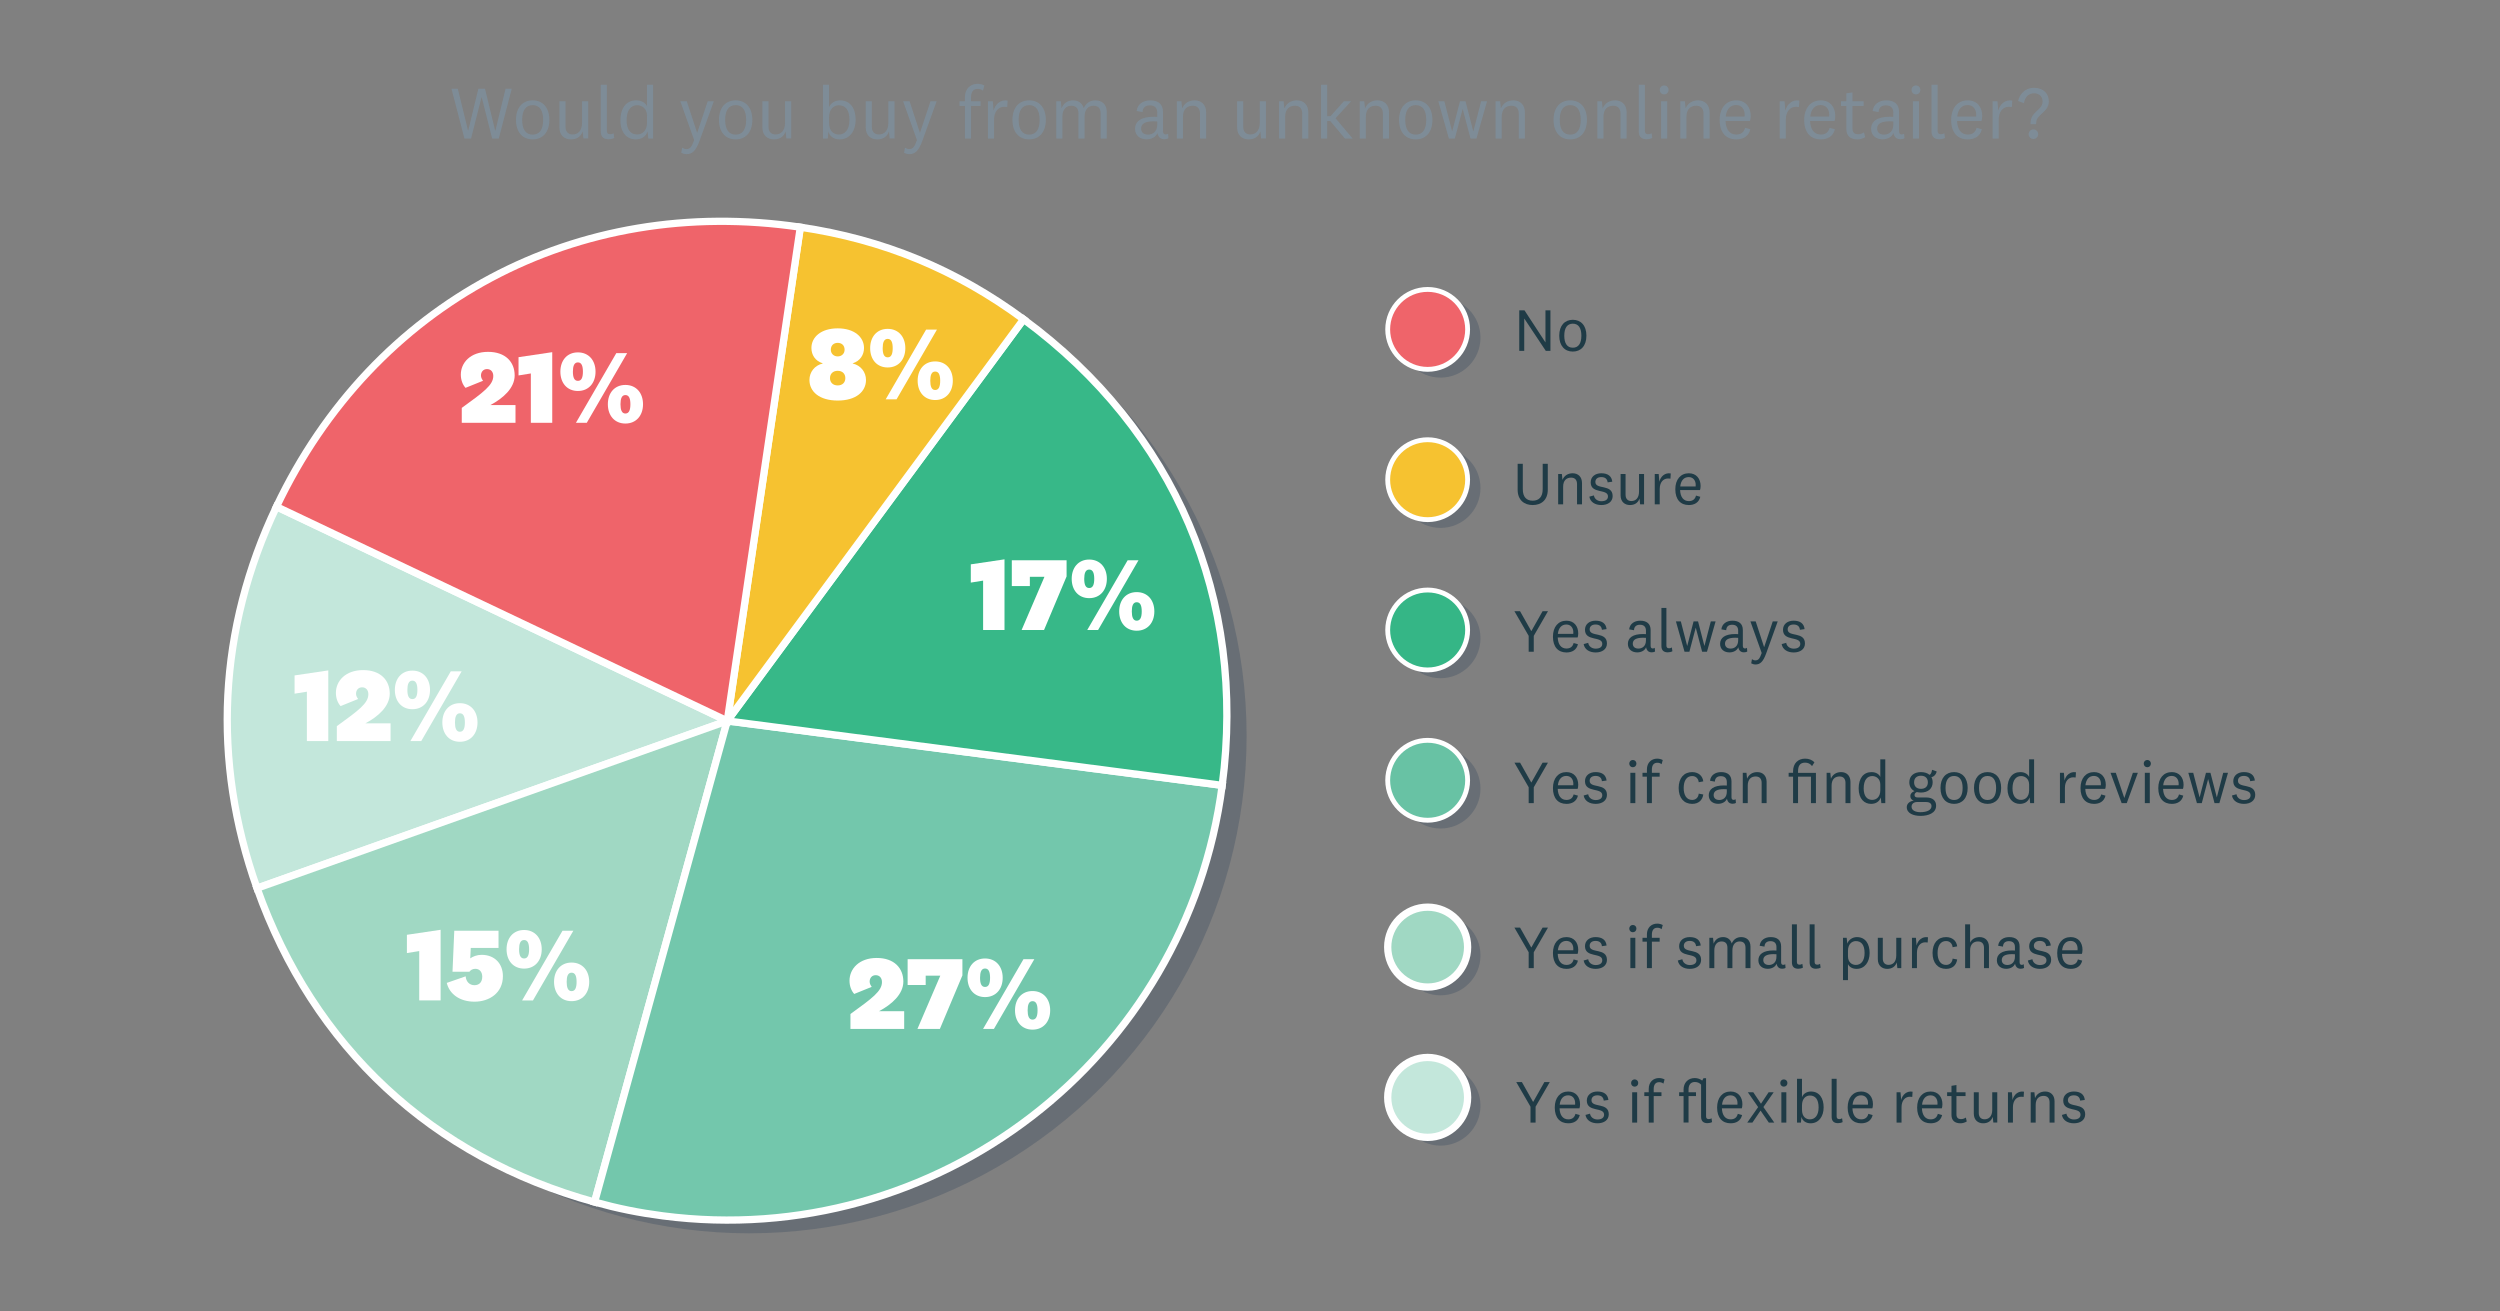 <?xml version="1.0" encoding="UTF-8"?>
<svg xmlns="http://www.w3.org/2000/svg" viewBox="0 0 1030.188 540.265">
  <rect x="0" y="0" width="1030.188" height="540.265" fill="#808080" stroke="none"/>
  <defs>
    <style>
      .cls-1 {
        fill: #fff;
      }

      .cls-2 {
        fill: #7e8c97;
      }

      .cls-3 {
        fill: #1f3b46;
      }

      .cls-4 {
        fill: #68c2a4;
      }

      .cls-4, .cls-5, .cls-6, .cls-7 {
        stroke-width: 2px;
      }

      .cls-4, .cls-5, .cls-6, .cls-7, .cls-8, .cls-9, .cls-10, .cls-11, .cls-12, .cls-13 {
        stroke: #fff;
        stroke-miterlimit: 10;
      }

      .cls-5, .cls-12 {
        fill: #f6c230;
      }

      .cls-6, .cls-13 {
        fill: #ef646a;
      }

      .cls-7 {
        fill: #35b686;
      }

      .cls-14 {
        fill: #213b55;
        mix-blend-mode: multiply;
        opacity: .25;
      }

      .cls-8 {
        fill: #c3e7db;
      }

      .cls-8, .cls-9, .cls-10, .cls-11, .cls-12, .cls-13 {
        stroke-width: 3px;
      }

      .cls-9 {
        fill: #37b888;
      }

      .cls-10 {
        fill: #73c7ac;
      }

      .cls-11 {
        fill: #a0d8c3;
      }

      .cls-15 {
        isolation: isolate;
      }
    </style>
  </defs>
  <g class="cls-15">
    <g id="Layer_1" data-name="Layer 1">
      <circle class="cls-14" cx="593.603" cy="139.141" r="16.467"/>
      <circle class="cls-14" cx="593.603" cy="201.074" r="16.467"/>
      <circle class="cls-14" cx="593.603" cy="263.007" r="16.467"/>
      <circle class="cls-14" cx="593.603" cy="324.94" r="16.467"/>
      <circle class="cls-14" cx="308.702" cy="303.226" r="204.991"/>
      <g>
        <path class="cls-2" d="m199.856,36.564l4.175,17.224h.123l4.176-17.224h2.548l-5.342,20.509h-2.732l-4.298-16.977h-.092l-4.298,16.977h-2.732l-5.342-20.509h2.61l4.206,17.224h.092l4.175-17.224h2.732Z"/>
        <path class="cls-2" d="m219.5,57.441c-4.083,0-6.877-2.886-6.877-8.043s2.794-8.044,6.877-8.044,6.877,2.886,6.877,8.044-2.793,8.043-6.877,8.043Zm0-14.122c-2.824,0-4.329,2.118-4.329,6.079s1.504,6.078,4.329,6.078,4.329-2.118,4.329-6.078-1.504-6.079-4.329-6.079Z"/>
        <path class="cls-2" d="m240.097,54.156c-.737,2.211-2.518,3.285-4.851,3.285-2.517,0-4.728-1.565-4.728-4.912v-10.807h2.517v10.531c0,1.965,1.075,3.162,2.917,3.162,2.149,0,3.899-1.443,3.899-4.79v-8.903h2.548v15.351h-1.996l-.307-2.917Z"/>
        <path class="cls-2" d="m253.111,56.828c-.583.338-1.504.553-2.333.553-1.934,0-3.224-.922-3.224-3.193v-19.28h2.518v19.004c0,.952.43,1.412,1.381,1.412.46,0,.952-.122,1.381-.43l.276,1.935Z"/>
        <path class="cls-2" d="m266.863,54.156c-.768,2.334-2.763,3.285-4.943,3.285-3.346,0-6.263-2.548-6.263-7.798,0-5.22,2.486-8.289,6.508-8.289,2.456,0,3.93,1.228,4.452,2.456v-8.903h2.518v22.166h-1.996l-.276-2.917Zm-.246-6.478c0-3.101-2.272-4.329-4.053-4.329-2.456,0-4.359,1.873-4.359,6.264,0,3.807,1.658,5.803,4.329,5.803,1.965,0,4.083-1.352,4.083-4.882v-2.856Z"/>
        <path class="cls-2" d="m291.634,41.722h2.517l-5.833,16.18c-1.596,4.421-3.162,5.618-5.434,5.618-.798,0-1.565-.245-2.149-.583l.369-2.088c.675.398,1.074.583,1.719.583,1.535,0,2.18-.798,3.224-3.715l-5.71-15.995h2.671l4.236,12.956h.061l4.329-12.956Z"/>
        <path class="cls-2" d="m303.145,57.441c-4.083,0-6.877-2.886-6.877-8.043s2.793-8.044,6.877-8.044,6.877,2.886,6.877,8.044-2.794,8.043-6.877,8.043Zm0-14.122c-2.825,0-4.329,2.118-4.329,6.079s1.504,6.078,4.329,6.078,4.329-2.118,4.329-6.078-1.504-6.079-4.329-6.079Z"/>
        <path class="cls-2" d="m323.742,54.156c-.737,2.211-2.518,3.285-4.851,3.285-2.517,0-4.728-1.565-4.728-4.912v-10.807h2.517v10.531c0,1.965,1.075,3.162,2.917,3.162,2.149,0,3.899-1.443,3.899-4.79v-8.903h2.548v15.351h-1.996l-.307-2.917Z"/>
        <path class="cls-2" d="m341.636,44.24c.583-1.75,2.456-2.886,4.513-2.886,4.36,0,6.447,3.47,6.447,8.044s-2.487,8.043-6.601,8.043c-2.272,0-4.144-1.197-4.636-3.285l-.246,2.917h-1.996v-22.166h2.518v9.333Zm0,6.386c0,3.53,2.057,4.82,3.991,4.82,2.548,0,4.421-1.965,4.421-6.048s-1.658-6.018-4.421-6.018c-1.934,0-3.991,1.474-3.991,4.973v2.272Z"/>
        <path class="cls-2" d="m366.316,54.156c-.737,2.211-2.518,3.285-4.851,3.285-2.517,0-4.728-1.565-4.728-4.912v-10.807h2.517v10.531c0,1.965,1.075,3.162,2.917,3.162,2.149,0,3.899-1.443,3.899-4.79v-8.903h2.548v15.351h-1.996l-.307-2.917Z"/>
        <path class="cls-2" d="m383.444,41.722h2.517l-5.833,16.18c-1.596,4.421-3.162,5.618-5.434,5.618-.798,0-1.565-.245-2.149-.583l.368-2.088c.676.398,1.075.583,1.72.583,1.535,0,2.18-.798,3.223-3.715l-5.71-15.995h2.671l4.237,12.956h.061l4.329-12.956Z"/>
        <path class="cls-2" d="m395.383,43.657v-1.935h2.241v-1.75c0-3.346,2.241-5.434,5.189-5.434,1.105,0,1.996.276,2.825.706l-.584,2.118c-.675-.521-1.228-.736-2.18-.736-1.781,0-2.732,1.258-2.732,3.407v1.688h3.93v1.935h-3.93v13.416h-2.518v-13.416h-2.241Z"/>
        <path class="cls-2" d="m415.06,44.087c-.276-.061-.798-.093-1.228-.093-2.425,0-4.206,1.965-4.206,5.312v7.767h-2.518v-15.351h1.996l.338,3.93c.614-2.732,2.917-4.728,5.771-4.205l-.153,2.64Z"/>
        <path class="cls-2" d="m424.084,57.441c-4.083,0-6.877-2.886-6.877-8.043s2.793-8.044,6.877-8.044,6.877,2.886,6.877,8.044-2.794,8.043-6.877,8.043Zm0-14.122c-2.825,0-4.329,2.118-4.329,6.079s1.504,6.078,4.329,6.078,4.329-2.118,4.329-6.078-1.504-6.079-4.329-6.079Z"/>
        <path class="cls-2" d="m451.343,41.354c2.763,0,4.728,1.657,4.728,4.79v10.929h-2.518v-10.284c0-1.965-.829-3.225-2.978-3.225-1.904,0-3.653,1.29-3.653,4.574v8.935h-2.518v-10.284c0-1.965-.86-3.225-2.978-3.225-1.934,0-3.653,1.32-3.653,4.606v8.903h-2.518v-15.351h1.873l.307,2.978c.737-2.149,2.579-3.347,4.759-3.347s3.807,1.197,4.39,3.224c.859-1.996,2.548-3.224,4.759-3.224Z"/>
        <path class="cls-2" d="m479.244,54.064c0,.982.43,1.352,1.136,1.352.337,0,.737-.154.952-.338l.153,1.873c-.399.275-1.136.43-1.688.43-1.167,0-1.996-.492-2.456-1.383-.184-.337-.307-.736-.399-1.197-.614,1.69-2.518,2.61-4.452,2.61-2.702,0-4.759-1.565-4.759-4.329,0-3.039,2.456-4.973,7.706-4.973.337,0,.89.029,1.443.06v-1.81c0-1.843-1.013-2.947-3.04-2.947-1.996,0-2.947,1.074-3.008,2.762l-2.456-.43c.337-2.854,2.671-4.39,5.618-4.39,3.224,0,5.25,1.505,5.25,4.728v7.982Zm-2.364-4.021c-.399-.031-.921-.061-1.443-.061-3.408,0-5.219.921-5.219,3.009,0,1.504,1.044,2.486,2.855,2.486,1.904,0,3.807-1.197,3.807-4.144v-1.289Z"/>
        <path class="cls-2" d="m487.131,44.701c.86-2.119,2.732-3.347,5.158-3.347,2.794,0,4.728,1.843,4.728,4.942v10.776h-2.518v-10.254c0-1.965-.952-3.255-3.009-3.255-2.18,0-4.021,1.26-4.021,4.606v8.903h-2.518v-15.351h1.873l.307,2.978Z"/>
        <path class="cls-2" d="m519.363,54.156c-.737,2.211-2.518,3.285-4.851,3.285-2.517,0-4.728-1.565-4.728-4.912v-10.807h2.517v10.531c0,1.965,1.075,3.162,2.917,3.162,2.149,0,3.899-1.443,3.899-4.79v-8.903h2.548v15.351h-1.996l-.307-2.917Z"/>
        <path class="cls-2" d="m529.246,44.701c.86-2.119,2.732-3.347,5.158-3.347,2.794,0,4.728,1.843,4.728,4.942v10.776h-2.518v-10.254c0-1.965-.952-3.255-3.009-3.255-2.18,0-4.021,1.26-4.021,4.606v8.903h-2.518v-15.351h1.873l.307,2.978Z"/>
        <path class="cls-2" d="m557.364,57.073h-3.162l-6.017-7.185h-1.29v7.185h-2.518v-22.166h2.518v12.986h1.351l5.526-6.171h2.978l-6.417,7,7.03,8.351Z"/>
        <path class="cls-2" d="m562.489,44.701c.86-2.119,2.732-3.347,5.158-3.347,2.794,0,4.728,1.843,4.728,4.942v10.776h-2.518v-10.254c0-1.965-.952-3.255-3.009-3.255-2.18,0-4.021,1.26-4.021,4.606v8.903h-2.518v-15.351h1.873l.307,2.978Z"/>
        <path class="cls-2" d="m583.393,57.441c-4.083,0-6.877-2.886-6.877-8.043s2.793-8.044,6.877-8.044,6.877,2.886,6.877,8.044-2.794,8.043-6.877,8.043Zm0-14.122c-2.825,0-4.329,2.118-4.329,6.079s1.504,6.078,4.329,6.078,4.329-2.118,4.329-6.078-1.504-6.079-4.329-6.079Z"/>
        <path class="cls-2" d="m603.898,41.722l3.193,12.342h.061l3.193-12.342h2.425l-4.359,15.351h-2.456l-3.193-12.097h-.061l-3.193,12.097h-2.456l-4.359-15.351h2.486l3.193,12.342h.061l3.193-12.342h2.272Z"/>
        <path class="cls-2" d="m618.477,44.701c.86-2.119,2.732-3.347,5.158-3.347,2.794,0,4.728,1.843,4.728,4.942v10.776h-2.518v-10.254c0-1.965-.952-3.255-3.009-3.255-2.18,0-4.021,1.26-4.021,4.606v8.903h-2.518v-15.351h1.873l.307,2.978Z"/>
        <path class="cls-2" d="m647.055,57.441c-4.083,0-6.877-2.886-6.877-8.043s2.794-8.044,6.877-8.044,6.877,2.886,6.877,8.044-2.794,8.043-6.877,8.043Zm0-14.122c-2.824,0-4.329,2.118-4.329,6.079s1.505,6.078,4.329,6.078,4.328-2.118,4.328-6.078-1.504-6.079-4.328-6.079Z"/>
        <path class="cls-2" d="m660.407,44.701c.859-2.119,2.732-3.347,5.157-3.347,2.794,0,4.728,1.843,4.728,4.942v10.776h-2.517v-10.254c0-1.965-.952-3.255-3.009-3.255-2.18,0-4.022,1.26-4.022,4.606v8.903h-2.517v-15.351h1.872l.308,2.978Z"/>
        <path class="cls-2" d="m680.849,56.828c-.583.338-1.504.553-2.333.553-1.935,0-3.224-.922-3.224-3.193v-19.28h2.518v19.004c0,.952.43,1.412,1.382,1.412.46,0,.951-.122,1.381-.43l.276,1.935Z"/>
        <path class="cls-2" d="m685.759,38.898c-1.043,0-1.81-.799-1.81-1.842,0-1.044.768-1.842,1.81-1.842,1.044,0,1.812.798,1.812,1.842,0,1.043-.768,1.842-1.812,1.842Zm1.259,2.824v15.351h-2.518v-15.351h2.518Z"/>
        <path class="cls-2" d="m694.601,44.701c.859-2.119,2.731-3.347,5.157-3.347,2.794,0,4.728,1.843,4.728,4.942v10.776h-2.517v-10.254c0-1.965-.952-3.255-3.009-3.255-2.18,0-4.022,1.26-4.022,4.606v8.903h-2.518v-15.351h1.873l.308,2.978Z"/>
        <path class="cls-2" d="m719.097,52.652l2.18.613c-.706,2.978-3.07,4.176-5.803,4.176-4.206,0-6.846-2.793-6.846-7.982,0-5.004,2.701-8.104,6.846-8.104,3.838,0,5.956,2.794,5.956,6.447,0,.89-.153,1.657-.307,2.057h-10.07c.123,3.438,1.658,5.588,4.421,5.588,1.843,0,3.162-.86,3.623-2.794Zm-.185-4.636c.031-.276.031-.583.031-.798,0-2.149-1.228-3.93-3.531-3.93-2.456,0-3.96,1.75-4.298,4.728h7.798Z"/>
        <path class="cls-2" d="m741.32,44.087c-.276-.061-.799-.093-1.228-.093-2.425,0-4.206,1.965-4.206,5.312v7.767h-2.518v-15.351h1.996l.338,3.93c.613-2.732,2.916-4.728,5.771-4.205l-.153,2.64Z"/>
        <path class="cls-2" d="m753.936,52.652l2.18.613c-.706,2.978-3.07,4.176-5.803,4.176-4.206,0-6.846-2.793-6.846-7.982,0-5.004,2.701-8.104,6.846-8.104,3.838,0,5.956,2.794,5.956,6.447,0,.89-.153,1.657-.307,2.057h-10.07c.123,3.438,1.658,5.588,4.421,5.588,1.843,0,3.162-.86,3.623-2.794Zm-.185-4.636c.031-.276.031-.583.031-.798,0-2.149-1.228-3.93-3.531-3.93-2.456,0-3.96,1.75-4.298,4.728h7.798Z"/>
        <path class="cls-2" d="m768.577,56.52c-.891.553-2.088.921-3.162.921-2.856,0-4.574-1.381-4.574-4.236v-9.548h-2.211v-1.935h2.211v-3.254l2.518-.399v3.653h4.604v1.935h-4.604v9.302c0,1.69.921,2.364,2.241,2.364,1.013,0,1.657-.245,2.518-.798l.46,1.995Z"/>
        <path class="cls-2" d="m782.544,54.064c0,.982.43,1.352,1.136,1.352.338,0,.736-.154.951-.338l.154,1.873c-.399.275-1.137.43-1.69.43-1.166,0-1.995-.492-2.455-1.383-.185-.337-.308-.736-.399-1.197-.614,1.69-2.518,2.61-4.452,2.61-2.701,0-4.758-1.565-4.758-4.329,0-3.039,2.456-4.973,7.705-4.973.338,0,.891.029,1.443.06v-1.81c0-1.843-1.014-2.947-3.039-2.947-1.996,0-2.947,1.074-3.009,2.762l-2.456-.43c.338-2.854,2.671-4.39,5.618-4.39,3.224,0,5.25,1.505,5.25,4.728v7.982Zm-2.364-4.021c-.399-.031-.921-.061-1.443-.061-3.407,0-5.219.921-5.219,3.009,0,1.504,1.044,2.486,2.856,2.486,1.903,0,3.807-1.197,3.807-4.144v-1.289Z"/>
        <path class="cls-2" d="m789.509,38.898c-1.043,0-1.81-.799-1.81-1.842,0-1.044.768-1.842,1.81-1.842,1.044,0,1.812.798,1.812,1.842,0,1.043-.768,1.842-1.812,1.842Zm1.259,2.824v15.351h-2.518v-15.351h2.518Z"/>
        <path class="cls-2" d="m801.482,56.828c-.583.338-1.504.553-2.333.553-1.935,0-3.224-.922-3.224-3.193v-19.28h2.518v19.004c0,.952.43,1.412,1.382,1.412.46,0,.951-.122,1.381-.43l.276,1.935Z"/>
        <path class="cls-2" d="m814.498,52.652l2.18.613c-.706,2.978-3.07,4.176-5.803,4.176-4.206,0-6.846-2.793-6.846-7.982,0-5.004,2.701-8.104,6.846-8.104,3.838,0,5.956,2.794,5.956,6.447,0,.89-.153,1.657-.307,2.057h-10.07c.123,3.438,1.658,5.588,4.421,5.588,1.843,0,3.162-.86,3.623-2.794Zm-.185-4.636c.031-.276.031-.583.031-.798,0-2.149-1.228-3.93-3.531-3.93-2.456,0-3.96,1.75-4.298,4.728h7.798Z"/>
        <path class="cls-2" d="m829.046,44.087c-.276-.061-.799-.093-1.228-.093-2.425,0-4.206,1.965-4.206,5.312v7.767h-2.518v-15.351h1.996l.338,3.93c.613-2.732,2.916-4.728,5.771-4.205l-.153,2.64Z"/>
        <path class="cls-2" d="m831.623,41.63c.553-2.671,2.702-5.434,6.57-5.434s6.079,2.425,6.079,5.557c0,2.641-1.658,3.898-3.132,5.28-1.72,1.565-2.118,2.425-2.118,4.144h-2.303c0-2.763.921-3.808,2.456-5.311,1.228-1.197,2.518-1.995,2.518-4.113,0-1.781-1.228-3.316-3.5-3.316-2.333,0-3.807,1.69-4.175,4.084l-2.396-.891Zm6.294,15.627c-1.105,0-1.965-.859-1.965-1.965s.859-1.965,1.965-1.965,1.965.859,1.965,1.965-.859,1.965-1.965,1.965Z"/>
      </g>
      <g>
        <path class="cls-8" d="m299.688,297.073l-193.779,68.933c-18.731-52.654-15.974-106.736,8.013-157.212l185.766,88.279Z"/>
        <path class="cls-11" d="m299.688,297.073l-54.68,198.273c-67.016-18.482-115.799-63.843-139.099-129.34l193.779-68.933Z"/>
        <path class="cls-10" d="m299.688,297.073l203.953,26.554c-14.665,112.64-117.867,192.065-230.507,177.399-9.912-1.29-18.49-3.023-28.126-5.68l54.68-198.273Z"/>
        <path class="cls-9" d="m299.688,297.073l122.103-165.508c62.523,46.126,91.881,115.016,81.85,192.062l-203.953-26.554Z"/>
        <path class="cls-12" d="m299.688,297.073l30.109-203.459c34.16,5.055,64.206,17.45,91.994,37.951l-122.103,165.508Z"/>
        <path class="cls-13" d="m299.688,297.073l-185.766-88.279c39.979-84.128,123.734-128.815,215.875-115.18l-30.109,203.459Z"/>
      </g>
      <g>
        <path class="cls-1" d="m333.547,156.587c0-3.268,2.149-6.019,5.461-6.794v-.086c-3.054-.945-4.644-3.439-4.644-6.32,0-4.473,3.956-8.084,10.836-8.084s10.836,3.611,10.836,8.084c0,2.881-1.634,5.375-4.644,6.32v.086c3.311.774,5.461,3.526,5.461,6.794,0,4.773-4.085,8.471-11.653,8.471s-11.652-3.697-11.652-8.471Zm8.471-.773c0,1.806,1.247,3.01,3.182,3.01,1.935,0,3.139-1.204,3.139-3.01,0-1.807-1.203-3.011-3.139-3.011-1.935,0-3.182,1.204-3.182,3.011Zm6.019-11.696c0-1.806-1.204-2.838-2.838-2.838s-2.838,1.032-2.838,2.838c0,1.591,1.204,2.752,2.838,2.752s2.838-1.161,2.838-2.752Z"/>
        <path class="cls-1" d="m373.063,143.472c0,4.644-2.795,7.954-7.267,7.954s-7.224-3.311-7.224-7.954,2.752-7.955,7.224-7.955,7.267,3.311,7.267,7.955Zm-9.33,0c0,2.278.516,3.783,2.063,3.783s2.064-1.505,2.064-3.783-.517-3.827-2.064-3.827-2.063,1.548-2.063,3.827Zm17.888-7.654h4.472l-16.641,28.724h-4.473l16.642-28.724Zm11.008,21.069c0,4.644-2.795,7.955-7.268,7.955s-7.224-3.311-7.224-7.955,2.752-7.954,7.224-7.954,7.268,3.311,7.268,7.954Zm-9.288,0c0,2.279.516,3.827,2.021,3.827,1.548,0,2.064-1.548,2.064-3.827s-.517-3.783-2.064-3.783c-1.505,0-2.021,1.505-2.021,3.783Z"/>
      </g>
      <g>
        <path class="cls-1" d="m372.593,423.99h-22.145v-6.148c9.03-6.537,12.985-9.418,12.985-13.158,0-1.678-.988-2.838-2.58-2.838-1.548,0-2.493,1.16-2.493,2.666,0,.816.387,1.504.859,2.148l-7.224,2.926c-1.204-1.334-1.935-3.269-1.935-5.461,0-4.859,3.913-9.375,11.223-9.375,7.224,0,10.965,4.215,10.965,9.719,0,5.289-4.902,9.502-10.019,12.211h10.362v7.311Z"/>
        <path class="cls-1" d="m381.451,402.06v3.826h-7.439v-10.621h22.574v6.666l-9.288,22.059h-9.244l9.416-21.93h-6.019Z"/>
        <path class="cls-1" d="m413.185,402.92c0,4.644-2.795,7.955-7.267,7.955s-7.224-3.311-7.224-7.955,2.752-7.955,7.224-7.955,7.267,3.311,7.267,7.955Zm-9.33,0c0,2.279.516,3.783,2.063,3.783s2.064-1.504,2.064-3.783-.517-3.826-2.064-3.826-2.063,1.547-2.063,3.826Zm17.888-7.654h4.472l-16.641,28.725h-4.473l16.642-28.725Zm11.008,21.07c0,4.644-2.795,7.955-7.268,7.955s-7.224-3.311-7.224-7.955,2.752-7.955,7.224-7.955,7.268,3.311,7.268,7.955Zm-9.288,0c0,2.279.516,3.826,2.021,3.826,1.548,0,2.064-1.547,2.064-3.826s-.517-3.783-2.064-3.783c-1.505,0-2.021,1.504-2.021,3.783Z"/>
      </g>
      <g>
        <path class="cls-1" d="m405.115,259.6v-20.339l-5.074.817v-7.525l13.89-2.063v29.11h-8.815Z"/>
        <path class="cls-1" d="m424.378,237.671v3.827h-7.439v-10.621h22.574v6.665l-9.288,22.059h-9.244l9.416-21.93h-6.019Z"/>
        <path class="cls-1" d="m456.112,238.531c0,4.644-2.795,7.954-7.267,7.954s-7.224-3.311-7.224-7.954,2.752-7.955,7.224-7.955,7.267,3.311,7.267,7.955Zm-9.33,0c0,2.278.516,3.783,2.063,3.783s2.064-1.505,2.064-3.783-.517-3.827-2.064-3.827-2.063,1.548-2.063,3.827Zm17.888-7.654h4.472l-16.641,28.724h-4.473l16.642-28.724Zm11.008,21.069c0,4.644-2.795,7.955-7.268,7.955s-7.224-3.311-7.224-7.955,2.752-7.954,7.224-7.954,7.268,3.311,7.268,7.954Zm-9.288,0c0,2.279.516,3.827,2.021,3.827,1.548,0,2.064-1.548,2.064-3.827s-.517-3.783-2.064-3.783c-1.505,0-2.021,1.505-2.021,3.783Z"/>
      </g>
      <g>
        <path class="cls-1" d="m212.426,174.231h-22.145v-6.148c9.03-6.536,12.985-9.417,12.985-13.158,0-1.677-.988-2.838-2.58-2.838-1.548,0-2.493,1.161-2.493,2.666,0,.816.387,1.505.859,2.149l-7.224,2.925c-1.204-1.333-1.935-3.269-1.935-5.461,0-4.859,3.913-9.374,11.223-9.374,7.224,0,10.965,4.214,10.965,9.718,0,5.289-4.902,9.503-10.019,12.212h10.362v7.31Z"/>
        <path class="cls-1" d="m218.748,174.231v-20.339l-5.074.817v-7.525l13.89-2.063v29.11h-8.815Z"/>
        <path class="cls-1" d="m245.407,153.162c0,4.644-2.795,7.954-7.267,7.954s-7.224-3.311-7.224-7.954,2.752-7.955,7.224-7.955,7.267,3.311,7.267,7.955Zm-9.33,0c0,2.278.516,3.783,2.063,3.783s2.064-1.505,2.064-3.783-.517-3.827-2.064-3.827-2.063,1.548-2.063,3.827Zm17.888-7.654h4.472l-16.641,28.724h-4.473l16.642-28.724Zm11.008,21.069c0,4.644-2.795,7.955-7.268,7.955s-7.224-3.311-7.224-7.955,2.752-7.954,7.224-7.954,7.268,3.311,7.268,7.954Zm-9.288,0c0,2.279.516,3.827,2.021,3.827,1.548,0,2.064-1.548,2.064-3.827s-.517-3.783-2.064-3.783c-1.505,0-2.021,1.505-2.021,3.783Z"/>
      </g>
      <g>
        <path class="cls-1" d="m126.461,305.368v-20.339l-5.074.817v-7.525l13.89-2.063v29.11h-8.815Z"/>
        <path class="cls-1" d="m160.947,305.368h-22.145v-6.148c9.03-6.536,12.985-9.417,12.985-13.158,0-1.677-.988-2.838-2.58-2.838-1.548,0-2.493,1.161-2.493,2.666,0,.816.387,1.505.859,2.149l-7.224,2.925c-1.204-1.333-1.935-3.269-1.935-5.461,0-4.859,3.913-9.374,11.223-9.374,7.224,0,10.965,4.214,10.965,9.718,0,5.289-4.902,9.503-10.019,12.212h10.362v7.31Z"/>
        <path class="cls-1" d="m177.201,284.298c0,4.644-2.795,7.954-7.267,7.954s-7.224-3.311-7.224-7.954,2.752-7.955,7.224-7.955,7.267,3.311,7.267,7.955Zm-9.33,0c0,2.278.516,3.783,2.063,3.783s2.064-1.505,2.064-3.783-.517-3.827-2.064-3.827-2.063,1.548-2.063,3.827Zm17.888-7.654h4.472l-16.641,28.724h-4.473l16.642-28.724Zm11.008,21.069c0,4.644-2.795,7.955-7.268,7.955s-7.224-3.311-7.224-7.955,2.752-7.954,7.224-7.954,7.268,3.311,7.268,7.954Zm-9.288,0c0,2.279.516,3.827,2.021,3.827,1.548,0,2.064-1.548,2.064-3.827s-.517-3.783-2.064-3.783c-1.505,0-2.021,1.505-2.021,3.783Z"/>
      </g>
      <g>
        <path class="cls-1" d="m172.751,412.253v-20.34l-5.074.818v-7.525l13.89-2.064v29.111h-8.815Z"/>
        <path class="cls-1" d="m187.198,383.529h18.232v7.096h-11.438l-.215,4.299c1.032-.773,2.795-1.461,4.688-1.461,5.461,0,8.771,3.74,8.771,8.771,0,7.01-5.676,10.535-11.695,10.535-6.192,0-10.363-3.225-11.438-7.74l7.783-2.709c.172,2.236,1.634,3.654,3.611,3.654,2.022,0,3.226-1.289,3.226-3.525,0-1.935-1.118-3.225-2.838-3.225-1.204,0-1.978.559-2.451,1.203h-6.966l.731-16.898Z"/>
        <path class="cls-1" d="m223.232,391.183c0,4.644-2.795,7.955-7.267,7.955s-7.224-3.311-7.224-7.955,2.752-7.955,7.224-7.955,7.267,3.311,7.267,7.955Zm-9.33,0c0,2.279.516,3.783,2.063,3.783s2.064-1.504,2.064-3.783-.517-3.826-2.064-3.826-2.063,1.547-2.063,3.826Zm17.888-7.654h4.472l-16.641,28.725h-4.473l16.642-28.725Zm11.008,21.07c0,4.644-2.795,7.955-7.268,7.955s-7.224-3.311-7.224-7.955,2.752-7.955,7.224-7.955,7.268,3.311,7.268,7.955Zm-9.288,0c0,2.279.516,3.826,2.021,3.826,1.548,0,2.064-1.547,2.064-3.826s-.517-3.783-2.064-3.783c-1.505,0-2.021,1.504-2.021,3.783Z"/>
      </g>
      <circle class="cls-6" cx="588.304" cy="135.734" r="16.467"/>
      <circle class="cls-5" cx="588.304" cy="197.667" r="16.467"/>
      <circle class="cls-7" cx="588.304" cy="259.6" r="16.467"/>
      <circle class="cls-4" cx="588.304" cy="321.534" r="16.467"/>
      <g>
        <path class="cls-3" d="m636.846,127.88h2.05v16.696h-1.925l-8.823-13.271h-.05v13.271h-2.05v-16.696h2.15l8.598,13.148h.05v-13.148Z"/>
        <path class="cls-3" d="m648.123,144.877c-3.324,0-5.599-2.35-5.599-6.548s2.274-6.549,5.599-6.549,5.599,2.35,5.599,6.549-2.274,6.548-5.599,6.548Zm0-11.497c-2.299,0-3.524,1.725-3.524,4.949s1.225,4.948,3.524,4.948,3.524-1.725,3.524-4.948-1.225-4.949-3.524-4.949Z"/>
      </g>
      <g>
        <path class="cls-3" d="m631.805,454.037l4.599-8.148h2.224l-5.849,10.146v6.549h-2.099v-6.549l-5.873-10.146h2.324l4.599,8.148h.075Z"/>
        <path class="cls-3" d="m649.204,458.984l1.774.5c-.575,2.426-2.499,3.4-4.724,3.4-3.424,0-5.574-2.275-5.574-6.498,0-4.074,2.199-6.6,5.574-6.6,3.124,0,4.849,2.275,4.849,5.25,0,.725-.125,1.35-.25,1.674h-8.198c.1,2.799,1.35,4.549,3.599,4.549,1.5,0,2.574-.699,2.949-2.275Zm-.15-3.773c.025-.225.025-.475.025-.65,0-1.748-1-3.199-2.874-3.199-2,0-3.224,1.426-3.499,3.85h6.349Z"/>
        <path class="cls-3" d="m655.206,458.91c.2,1.426,1.475,2.4,3.074,2.4,1.625,0,2.725-.65,2.725-1.975,0-3.301-7.123-.875-7.123-5.799,0-2.35,1.875-3.75,4.374-3.75,2.724,0,4.274,1.199,4.524,3.475l-1.924.275c-.125-1.324-.95-2.176-2.6-2.176-1.524,0-2.449.75-2.449,2.025,0,3.273,7.123.725,7.123,5.799,0,2.375-2,3.699-4.649,3.699-2.599,0-4.574-1.25-4.949-3.449l1.875-.525Z"/>
        <path class="cls-3" d="m673.605,447.787c-.85,0-1.475-.648-1.475-1.498s.625-1.5,1.475-1.5c.85,0,1.475.65,1.475,1.5s-.625,1.498-1.475,1.498Zm1.025,2.301v12.496h-2.049v-12.496h2.049Z"/>
        <path class="cls-3" d="m677.581,451.662v-1.574h1.824v-1.426c0-2.723,1.825-4.424,4.224-4.424.9,0,1.625.227,2.299.576l-.475,1.725c-.55-.426-1-.6-1.775-.6-1.45,0-2.224,1.023-2.224,2.773v1.375h3.199v1.574h-3.199v10.922h-2.05v-10.922h-1.824Z"/>
        <path class="cls-3" d="m700.978,460.234v-13.271c-.55-.625-1.424-1.1-2.549-1.1-1.824,0-2.624,1.275-2.624,3.15v1.074h3.074v1.574h-3.074v10.922h-2.05v-10.922h-1.824v-1.574h1.824v-1.125c0-2.725,1.8-4.725,4.624-4.725,1.175,0,2.324.451,3.049,1.051l.55-1h1.05v15.721c0,.775.35,1.15,1.125,1.15.375,0,.775-.1,1.125-.35l.225,1.574c-.475.275-1.225.449-1.899.449-1.575,0-2.624-.75-2.624-2.6Z"/>
        <path class="cls-3" d="m716.103,458.984l1.774.5c-.574,2.426-2.499,3.4-4.724,3.4-3.424,0-5.574-2.275-5.574-6.498,0-4.074,2.199-6.6,5.574-6.6,3.124,0,4.849,2.275,4.849,5.25,0,.725-.125,1.35-.25,1.674h-8.198c.1,2.799,1.35,4.549,3.599,4.549,1.5,0,2.574-.699,2.949-2.275Zm-.149-3.773c.024-.225.024-.475.024-.65,0-1.748-1-3.199-2.874-3.199-2,0-3.225,1.426-3.499,3.85h6.349Z"/>
        <path class="cls-3" d="m725.503,457.685h-.05l-3.324,4.898h-2.125l4.475-6.373-4.249-6.123h2.249l3.149,4.699h.05l3.124-4.699h2.1l-4.249,6.098,4.475,6.398h-2.25l-3.374-4.898Z"/>
        <path class="cls-3" d="m735.079,447.787c-.85,0-1.475-.648-1.475-1.498s.625-1.5,1.475-1.5c.851,0,1.475.65,1.475,1.5s-.624,1.498-1.475,1.498Zm1.025,2.301v12.496h-2.05v-12.496h2.05Z"/>
        <path class="cls-3" d="m742.554,452.136c.475-1.424,1.999-2.35,3.674-2.35,3.549,0,5.249,2.824,5.249,6.549s-2.024,6.549-5.374,6.549c-1.85,0-3.374-.975-3.774-2.674l-.199,2.373h-1.625v-18.045h2.05v7.598Zm0,5.199c0,2.875,1.674,3.924,3.249,3.924,2.074,0,3.599-1.6,3.599-4.924s-1.35-4.898-3.599-4.898c-1.575,0-3.249,1.199-3.249,4.049v1.85Z"/>
        <path class="cls-3" d="m759.303,462.384c-.476.275-1.225.449-1.899.449-1.575,0-2.625-.75-2.625-2.6v-15.695h2.05v15.471c0,.775.35,1.15,1.125,1.15.375,0,.774-.1,1.124-.35l.226,1.574Z"/>
        <path class="cls-3" d="m769.902,458.984l1.774.5c-.574,2.426-2.499,3.4-4.724,3.4-3.424,0-5.573-2.275-5.573-6.498,0-4.074,2.199-6.6,5.573-6.6,3.124,0,4.849,2.275,4.849,5.25,0,.725-.125,1.35-.25,1.674h-8.197c.1,2.799,1.35,4.549,3.599,4.549,1.5,0,2.574-.699,2.949-2.275Zm-.149-3.773c.024-.225.024-.475.024-.65,0-1.748-1-3.199-2.874-3.199-2,0-3.225,1.426-3.499,3.85h6.349Z"/>
        <path class="cls-3" d="m788.002,452.011c-.226-.049-.65-.074-1-.074-1.975,0-3.424,1.6-3.424,4.324v6.322h-2.05v-12.496h1.625l.274,3.199c.5-2.225,2.375-3.85,4.699-3.424l-.125,2.148Z"/>
        <path class="cls-3" d="m798.527,458.984l1.774.5c-.574,2.426-2.499,3.4-4.724,3.4-3.424,0-5.573-2.275-5.573-6.498,0-4.074,2.199-6.6,5.573-6.6,3.124,0,4.849,2.275,4.849,5.25,0,.725-.125,1.35-.25,1.674h-8.197c.1,2.799,1.35,4.549,3.599,4.549,1.5,0,2.574-.699,2.949-2.275Zm-.149-3.773c.024-.225.024-.475.024-.65,0-1.748-1-3.199-2.874-3.199-2,0-3.225,1.426-3.499,3.85h6.349Z"/>
        <path class="cls-3" d="m810.452,462.134c-.725.449-1.699.75-2.574.75-2.324,0-3.725-1.125-3.725-3.449v-7.773h-1.799v-1.574h1.799v-2.65l2.05-.324v2.975h3.749v1.574h-3.749v7.572c0,1.375.75,1.926,1.824,1.926.825,0,1.351-.201,2.05-.65l.375,1.625Z"/>
        <path class="cls-3" d="m821.151,460.211c-.6,1.799-2.049,2.674-3.949,2.674-2.049,0-3.849-1.275-3.849-4v-8.797h2.05v8.572c0,1.6.874,2.574,2.374,2.574,1.75,0,3.175-1.174,3.175-3.898v-7.248h2.074v12.496h-1.625l-.25-2.373Z"/>
        <path class="cls-3" d="m833.902,452.011c-.226-.049-.65-.074-1-.074-1.975,0-3.424,1.6-3.424,4.324v6.322h-2.05v-12.496h1.625l.274,3.199c.5-2.225,2.375-3.85,4.699-3.424l-.125,2.148Z"/>
        <path class="cls-3" d="m838.578,452.511c.7-1.725,2.225-2.725,4.199-2.725,2.274,0,3.849,1.5,3.849,4.025v8.771h-2.049v-8.348c0-1.6-.775-2.648-2.45-2.648-1.774,0-3.273,1.023-3.273,3.748v7.248h-2.05v-12.496h1.524l.25,2.424Z"/>
        <path class="cls-3" d="m851.528,458.91c.2,1.426,1.475,2.4,3.074,2.4,1.625,0,2.725-.65,2.725-1.975,0-3.301-7.123-.875-7.123-5.799,0-2.35,1.874-3.75,4.374-3.75,2.724,0,4.273,1.199,4.523,3.475l-1.924.275c-.125-1.324-.95-2.176-2.6-2.176-1.524,0-2.449.75-2.449,2.025,0,3.273,7.123.725,7.123,5.799,0,2.375-2,3.699-4.649,3.699-2.599,0-4.573-1.25-4.948-3.449l1.874-.525Z"/>
      </g>
      <g>
        <path class="cls-3" d="m631.055,322.412l4.599-8.148h2.224l-5.849,10.148v6.549h-2.099v-6.549l-5.873-10.148h2.324l4.599,8.148h.075Z"/>
        <path class="cls-3" d="m648.454,327.36l1.774.5c-.575,2.425-2.499,3.399-4.724,3.399-3.424,0-5.574-2.274-5.574-6.498,0-4.074,2.199-6.599,5.574-6.599,3.124,0,4.849,2.274,4.849,5.249,0,.725-.125,1.35-.25,1.674h-8.198c.1,2.8,1.35,4.55,3.599,4.55,1.5,0,2.574-.7,2.949-2.275Zm-.15-3.773c.025-.225.025-.475.025-.65,0-1.749-1-3.199-2.874-3.199-2,0-3.224,1.425-3.499,3.85h6.349Z"/>
        <path class="cls-3" d="m654.456,327.286c.2,1.425,1.475,2.399,3.074,2.399,1.625,0,2.725-.65,2.725-1.975,0-3.3-7.123-.875-7.123-5.799,0-2.35,1.875-3.749,4.374-3.749,2.724,0,4.274,1.199,4.524,3.475l-1.924.274c-.125-1.324-.95-2.175-2.6-2.175-1.524,0-2.449.75-2.449,2.025,0,3.273,7.123.725,7.123,5.798,0,2.375-2,3.699-4.649,3.699-2.599,0-4.574-1.25-4.949-3.449l1.875-.524Z"/>
        <path class="cls-3" d="m672.855,316.163c-.85,0-1.475-.649-1.475-1.499s.625-1.5,1.475-1.5c.85,0,1.475.65,1.475,1.5s-.625,1.499-1.475,1.499Zm1.025,2.3v12.497h-2.049v-12.497h2.049Z"/>
        <path class="cls-3" d="m676.831,320.038v-1.575h1.824v-1.425c0-2.724,1.825-4.424,4.224-4.424.9,0,1.625.226,2.299.575l-.475,1.725c-.55-.425-1-.6-1.775-.6-1.45,0-2.224,1.024-2.224,2.773v1.375h3.199v1.575h-3.199v10.922h-2.05v-10.922h-1.824Z"/>
        <path class="cls-3" d="m697.304,318.163c2.549,0,4.324,1.55,4.574,3.824l-1.875.35c-.125-1.375-1.075-2.549-2.699-2.549-2.325,0-3.499,1.999-3.499,4.924s1.175,4.924,3.499,4.924c1.625,0,2.574-1.15,2.699-2.6l1.875.35c-.35,2.425-2.024,3.874-4.574,3.874-3.374,0-5.574-2.424-5.574-6.548,0-4.1,2.199-6.549,5.574-6.549Z"/>
        <path class="cls-3" d="m713.502,328.51c0,.8.351,1.1.925,1.1.275,0,.601-.125.775-.275l.125,1.525c-.325.225-.925.35-1.375.35-.95,0-1.625-.4-2-1.125-.149-.274-.249-.6-.324-.975-.5,1.375-2.05,2.125-3.624,2.125-2.2,0-3.874-1.275-3.874-3.524,0-2.475,2-4.049,6.273-4.049.275,0,.725.024,1.175.05v-1.475c0-1.5-.825-2.399-2.475-2.399-1.625,0-2.399.875-2.449,2.249l-2-.35c.275-2.324,2.174-3.574,4.574-3.574,2.624,0,4.274,1.225,4.274,3.849v6.499Zm-1.924-3.274c-.325-.025-.75-.05-1.175-.05-2.774,0-4.249.75-4.249,2.449,0,1.225.85,2.024,2.324,2.024,1.55,0,3.1-.975,3.1-3.374v-1.05Z"/>
        <path class="cls-3" d="m719.929,320.887c.7-1.725,2.225-2.725,4.199-2.725,2.274,0,3.849,1.5,3.849,4.024v8.773h-2.049v-8.348c0-1.6-.775-2.649-2.45-2.649-1.774,0-3.273,1.024-3.273,3.749v7.248h-2.05v-12.497h1.524l.25,2.425Z"/>
        <path class="cls-3" d="m738.879,330.96v-10.922h-1.824v-1.575h1.824v-.649c0-3.25,2.05-5.199,4.948-5.199,1.6,0,2.925.525,3.85,1.524l-.975,1.55c-.775-1.05-1.774-1.425-2.875-1.425-2.099,0-2.898,1.325-2.898,3.6v.6h7.373v12.497h-2.05v-10.922h-5.323v10.922h-2.05Z"/>
        <path class="cls-3" d="m754.479,320.887c.7-1.725,2.225-2.725,4.199-2.725,2.274,0,3.849,1.5,3.849,4.024v8.773h-2.049v-8.348c0-1.6-.775-2.649-2.45-2.649-1.774,0-3.273,1.024-3.273,3.749v7.248h-2.05v-12.497h1.524l.25,2.425Z"/>
        <path class="cls-3" d="m775.027,328.586c-.625,1.899-2.249,2.674-4.023,2.674-2.725,0-5.099-2.074-5.099-6.349,0-4.249,2.024-6.748,5.298-6.748,2,0,3.199,1,3.625,2v-7.249h2.049v18.046h-1.624l-.226-2.374Zm-.199-5.274c0-2.524-1.85-3.523-3.3-3.523-1.999,0-3.549,1.524-3.549,5.099,0,3.099,1.35,4.724,3.524,4.724,1.6,0,3.324-1.1,3.324-3.974v-2.325Z"/>
        <path class="cls-3" d="m791.378,336.209c-2.899,0-5.648-1.05-5.648-3.6,0-1.425,1.175-2.449,2.849-2.699-.899-.3-1.374-1-1.374-1.85,0-1.024.699-1.699,1.725-2.05-1.35-.675-2.149-1.949-2.149-3.648,0-2.625,1.924-4.199,4.799-4.199,1.449,0,2.674.4,3.523,1.125.726-.351.9-1.2,1.05-2.075l1.899.675c-.199,1.2-1.1,2.15-2.174,2.375.35.6.524,1.3.524,2.1,0,2.624-1.924,4.224-4.823,4.224-.601,0-1.175-.075-1.7-.2-.625.275-.949.675-.949,1.25,0,.675.5.975,1.274.975h3.475c2.674,0,4.148,1.274,4.148,3.374,0,3.149-3.324,4.225-6.448,4.225Zm-.05-1.525c2.499,0,4.599-.774,4.599-2.499,0-1.05-.725-1.699-2.35-1.699h-3.549c-1.35,0-2.324.725-2.324,1.949,0,1.574,1.774,2.249,3.624,2.249Zm.25-9.622c1.725,0,2.849-.925,2.849-2.699,0-1.75-1.124-2.699-2.849-2.699-1.7,0-2.824.949-2.824,2.699,0,1.774,1.124,2.699,2.824,2.699Z"/>
        <path class="cls-3" d="m805.228,331.259c-3.324,0-5.599-2.35-5.599-6.548s2.274-6.549,5.599-6.549,5.599,2.35,5.599,6.549-2.274,6.548-5.599,6.548Zm0-11.497c-2.3,0-3.524,1.725-3.524,4.949s1.225,4.948,3.524,4.948,3.523-1.725,3.523-4.948-1.225-4.949-3.523-4.949Z"/>
        <path class="cls-3" d="m819.028,331.259c-3.324,0-5.599-2.35-5.599-6.548s2.274-6.549,5.599-6.549,5.599,2.35,5.599,6.549-2.274,6.548-5.599,6.548Zm0-11.497c-2.3,0-3.524,1.725-3.524,4.949s1.225,4.948,3.524,4.948,3.523-1.725,3.523-4.948-1.225-4.949-3.523-4.949Z"/>
        <path class="cls-3" d="m836.351,328.586c-.625,1.899-2.249,2.674-4.023,2.674-2.725,0-5.099-2.074-5.099-6.349,0-4.249,2.024-6.748,5.298-6.748,2,0,3.199,1,3.625,2v-7.249h2.049v18.046h-1.624l-.226-2.374Zm-.199-5.274c0-2.524-1.85-3.523-3.3-3.523-1.999,0-3.549,1.524-3.549,5.099,0,3.099,1.35,4.724,3.524,4.724,1.6,0,3.324-1.1,3.324-3.974v-2.325Z"/>
        <path class="cls-3" d="m855.327,320.387c-.226-.05-.65-.075-1-.075-1.975,0-3.424,1.6-3.424,4.324v6.323h-2.05v-12.497h1.625l.274,3.199c.5-2.225,2.375-3.849,4.699-3.424l-.125,2.149Z"/>
        <path class="cls-3" d="m865.851,327.36l1.774.5c-.574,2.425-2.499,3.399-4.724,3.399-3.424,0-5.573-2.274-5.573-6.498,0-4.074,2.199-6.599,5.573-6.599,3.124,0,4.849,2.274,4.849,5.249,0,.725-.125,1.35-.25,1.674h-8.197c.1,2.8,1.35,4.55,3.599,4.55,1.5,0,2.574-.7,2.949-2.275Zm-.149-3.773c.024-.225.024-.475.024-.65,0-1.749-1-3.199-2.874-3.199-2,0-3.225,1.425-3.499,3.85h6.349Z"/>
        <path class="cls-3" d="m875.402,328.785l3.499-10.322h2.049l-4.573,12.497h-2.1l-4.574-12.497h2.175l3.474,10.322h.051Z"/>
        <path class="cls-3" d="m884.852,316.163c-.85,0-1.475-.649-1.475-1.499s.625-1.5,1.475-1.5c.851,0,1.475.65,1.475,1.5s-.624,1.499-1.475,1.499Zm1.025,2.3v12.497h-2.05v-12.497h2.05Z"/>
        <path class="cls-3" d="m897.901,327.36l1.774.5c-.574,2.425-2.499,3.399-4.724,3.399-3.424,0-5.573-2.274-5.573-6.498,0-4.074,2.199-6.599,5.573-6.599,3.124,0,4.849,2.274,4.849,5.249,0,.725-.125,1.35-.25,1.674h-8.197c.1,2.8,1.35,4.55,3.599,4.55,1.5,0,2.574-.7,2.949-2.275Zm-.149-3.773c.024-.225.024-.475.024-.65,0-1.749-1-3.199-2.874-3.199-2,0-3.225,1.425-3.499,3.85h6.349Z"/>
        <path class="cls-3" d="m910.875,318.462l2.6,10.048h.05l2.6-10.048h1.975l-3.55,12.497h-1.999l-2.6-9.848h-.05l-2.6,9.848h-1.999l-3.55-12.497h2.024l2.6,10.048h.05l2.6-10.048h1.85Z"/>
        <path class="cls-3" d="m921.602,327.286c.2,1.425,1.475,2.399,3.074,2.399,1.624,0,2.725-.65,2.725-1.975,0-3.3-7.124-.875-7.124-5.799,0-2.35,1.875-3.749,4.374-3.749,2.725,0,4.274,1.199,4.524,3.475l-1.925.274c-.125-1.324-.95-2.175-2.6-2.175-1.524,0-2.449.75-2.449,2.025,0,3.273,7.123.725,7.123,5.798,0,2.375-1.999,3.699-4.648,3.699-2.6,0-4.574-1.25-4.949-3.449l1.875-.524Z"/>
      </g>
      <circle class="cls-14" cx="593.603" cy="393.688" r="16.467"/>
      <circle class="cls-14" cx="593.603" cy="455.621" r="16.467"/>
      <circle class="cls-11" cx="588.304" cy="390.281" r="16.467"/>
      <circle class="cls-8" cx="588.304" cy="452.214" r="16.467"/>
      <g>
        <path class="cls-3" d="m631.055,390.4l4.599-8.148h2.224l-5.849,10.148v6.549h-2.099v-6.549l-5.873-10.148h2.324l4.599,8.148h.075Z"/>
        <path class="cls-3" d="m648.454,395.349l1.774.5c-.575,2.424-2.499,3.398-4.724,3.398-3.424,0-5.574-2.273-5.574-6.498,0-4.074,2.199-6.598,5.574-6.598,3.124,0,4.849,2.273,4.849,5.248,0,.725-.125,1.35-.25,1.674h-8.198c.1,2.801,1.35,4.551,3.599,4.551,1.5,0,2.574-.701,2.949-2.275Zm-.15-3.773c.025-.225.025-.475.025-.65,0-1.75-1-3.199-2.874-3.199-2,0-3.224,1.424-3.499,3.85h6.349Z"/>
        <path class="cls-3" d="m654.456,395.275c.2,1.424,1.475,2.398,3.074,2.398,1.625,0,2.725-.65,2.725-1.975,0-3.299-7.123-.875-7.123-5.799,0-2.35,1.875-3.748,4.374-3.748,2.724,0,4.274,1.199,4.524,3.475l-1.924.273c-.125-1.324-.95-2.174-2.6-2.174-1.524,0-2.449.75-2.449,2.025,0,3.273,7.123.725,7.123,5.797,0,2.375-2,3.699-4.649,3.699-2.599,0-4.574-1.25-4.949-3.449l1.875-.523Z"/>
        <path class="cls-3" d="m672.855,384.152c-.85,0-1.475-.65-1.475-1.5s.625-1.5,1.475-1.5c.85,0,1.475.65,1.475,1.5s-.625,1.5-1.475,1.5Zm1.025,2.299v12.498h-2.049v-12.498h2.049Z"/>
        <path class="cls-3" d="m676.831,388.027v-1.576h1.824v-1.424c0-2.725,1.825-4.424,4.224-4.424.9,0,1.625.225,2.299.574l-.475,1.725c-.55-.424-1-.6-1.775-.6-1.45,0-2.224,1.025-2.224,2.773v1.375h3.199v1.576h-3.199v10.922h-2.05v-10.922h-1.824Z"/>
        <path class="cls-3" d="m693.255,395.275c.2,1.424,1.475,2.398,3.074,2.398,1.625,0,2.725-.65,2.725-1.975,0-3.299-7.123-.875-7.123-5.799,0-2.35,1.875-3.748,4.374-3.748,2.725,0,4.274,1.199,4.524,3.475l-1.924.273c-.125-1.324-.95-2.174-2.6-2.174-1.524,0-2.449.75-2.449,2.025,0,3.273,7.123.725,7.123,5.797,0,2.375-2,3.699-4.649,3.699-2.599,0-4.574-1.25-4.949-3.449l1.875-.523Z"/>
        <path class="cls-3" d="m717.477,386.152c2.249,0,3.849,1.35,3.849,3.898v8.898h-2.05v-8.373c0-1.6-.675-2.625-2.424-2.625-1.55,0-2.975,1.051-2.975,3.725v7.273h-2.05v-8.373c0-1.6-.699-2.625-2.424-2.625-1.575,0-2.974,1.074-2.974,3.75v7.248h-2.05v-12.498h1.525l.25,2.426c.6-1.75,2.1-2.725,3.874-2.725s3.099.975,3.575,2.623c.699-1.623,2.074-2.623,3.874-2.623Z"/>
        <path class="cls-3" d="m733.953,396.5c0,.799.351,1.1.925,1.1.275,0,.601-.125.775-.275l.125,1.525c-.325.225-.925.35-1.375.35-.95,0-1.625-.4-2-1.125-.149-.275-.249-.6-.324-.975-.5,1.375-2.05,2.125-3.624,2.125-2.2,0-3.874-1.275-3.874-3.525,0-2.475,1.999-4.049,6.273-4.049.274,0,.725.025,1.175.051v-1.475c0-1.5-.825-2.4-2.475-2.4-1.625,0-2.399.875-2.449,2.25l-2-.35c.275-2.324,2.175-3.574,4.574-3.574,2.624,0,4.273,1.225,4.273,3.848v6.5Zm-1.924-3.275c-.325-.025-.75-.049-1.175-.049-2.774,0-4.249.75-4.249,2.449,0,1.225.85,2.023,2.324,2.023,1.55,0,3.1-.975,3.1-3.373v-1.051Z"/>
        <path class="cls-3" d="m742.928,398.748c-.475.275-1.225.451-1.899.451-1.574,0-2.624-.75-2.624-2.6v-15.697h2.049v15.473c0,.773.351,1.148,1.125,1.148.375,0,.775-.1,1.125-.35l.225,1.574Z"/>
        <path class="cls-3" d="m750.228,398.748c-.475.275-1.225.451-1.899.451-1.574,0-2.624-.75-2.624-2.6v-15.697h2.049v15.473c0,.773.351,1.148,1.125,1.148.375,0,.775-.1,1.125-.35l.225,1.574Z"/>
        <path class="cls-3" d="m761.229,388.851c.425-1.375,1.975-2.699,3.948-2.699,3.55,0,5.249,2.824,5.249,6.549,0,3.723-2.024,6.547-5.374,6.547-1.849,0-3.099-.924-3.549-1.975v6.625h-2.05v-17.447h1.525l.25,2.4Zm.274,5.199c0,2.523,1.675,3.574,3.249,3.574,2.075,0,3.6-1.6,3.6-4.924s-1.35-4.9-3.6-4.9c-1.574,0-3.249,1.201-3.249,4.025v2.225Z"/>
        <path class="cls-3" d="m781.602,396.574c-.6,1.799-2.049,2.674-3.949,2.674-2.049,0-3.849-1.273-3.849-3.998v-8.799h2.05v8.574c0,1.6.874,2.574,2.374,2.574,1.75,0,3.175-1.176,3.175-3.9v-7.248h2.074v12.498h-1.625l-.25-2.375Z"/>
        <path class="cls-3" d="m794.352,388.377c-.225-.051-.649-.076-.999-.076-1.975,0-3.425,1.6-3.425,4.324v6.324h-2.05v-12.498h1.625l.275,3.199c.499-2.225,2.374-3.848,4.698-3.424l-.125,2.15Z"/>
        <path class="cls-3" d="m801.928,386.152c2.549,0,4.323,1.549,4.573,3.824l-1.874.35c-.125-1.375-1.075-2.549-2.699-2.549-2.325,0-3.5,1.998-3.5,4.924,0,2.924,1.175,4.924,3.5,4.924,1.624,0,2.574-1.15,2.699-2.6l1.874.35c-.35,2.424-2.024,3.873-4.573,3.873-3.375,0-5.574-2.424-5.574-6.547,0-4.1,2.199-6.549,5.574-6.549Z"/>
        <path class="cls-3" d="m811.829,388.425c.774-1.5,2.199-2.273,3.924-2.273,2.274,0,3.849,1.5,3.849,4.023v8.773h-2.049v-8.348c0-1.6-.775-2.65-2.45-2.65-1.774,0-3.273,1.025-3.273,3.75v7.248h-2.05v-18.047h2.05v7.523Z"/>
        <path class="cls-3" d="m832.226,396.5c0,.799.351,1.1.925,1.1.275,0,.601-.125.775-.275l.125,1.525c-.325.225-.925.35-1.375.35-.95,0-1.625-.4-2-1.125-.149-.275-.249-.6-.324-.975-.5,1.375-2.05,2.125-3.624,2.125-2.2,0-3.874-1.275-3.874-3.525,0-2.475,1.999-4.049,6.273-4.049.274,0,.725.025,1.175.051v-1.475c0-1.5-.825-2.4-2.475-2.4-1.625,0-2.399.875-2.449,2.25l-2-.35c.275-2.324,2.175-3.574,4.574-3.574,2.624,0,4.273,1.225,4.273,3.848v6.5Zm-1.924-3.275c-.325-.025-.75-.049-1.175-.049-2.774,0-4.249.75-4.249,2.449,0,1.225.85,2.023,2.324,2.023,1.55,0,3.1-.975,3.1-3.373v-1.051Z"/>
        <path class="cls-3" d="m837.503,395.275c.2,1.424,1.475,2.398,3.074,2.398,1.624,0,2.725-.65,2.725-1.975,0-3.299-7.124-.875-7.124-5.799,0-2.35,1.875-3.748,4.374-3.748,2.725,0,4.274,1.199,4.524,3.475l-1.925.273c-.125-1.324-.95-2.174-2.6-2.174-1.524,0-2.449.75-2.449,2.025,0,3.273,7.123.725,7.123,5.797,0,2.375-1.999,3.699-4.648,3.699-2.6,0-4.574-1.25-4.949-3.449l1.875-.523Z"/>
        <path class="cls-3" d="m856.251,395.349l1.774.5c-.575,2.424-2.5,3.398-4.724,3.398-3.425,0-5.574-2.273-5.574-6.498,0-4.074,2.199-6.598,5.574-6.598,3.124,0,4.849,2.273,4.849,5.248,0,.725-.125,1.35-.25,1.674h-8.198c.1,2.801,1.35,4.551,3.6,4.551,1.499,0,2.574-.701,2.949-2.275Zm-.15-3.773c.025-.225.025-.475.025-.65,0-1.75-1-3.199-2.875-3.199-1.999,0-3.224,1.424-3.499,3.85h6.349Z"/>
      </g>
      <g>
        <path class="cls-3" d="m631.055,260.019l4.599-8.148h2.224l-5.849,10.148v6.549h-2.099v-6.549l-5.873-10.148h2.324l4.599,8.148h.075Z"/>
        <path class="cls-3" d="m648.454,264.968l1.774.5c-.575,2.424-2.499,3.398-4.724,3.398-3.424,0-5.574-2.273-5.574-6.498,0-4.074,2.199-6.598,5.574-6.598,3.124,0,4.849,2.273,4.849,5.248,0,.725-.125,1.35-.25,1.674h-8.198c.1,2.801,1.35,4.551,3.599,4.551,1.5,0,2.574-.701,2.949-2.275Zm-.15-3.773c.025-.225.025-.475.025-.65,0-1.75-1-3.199-2.874-3.199-2,0-3.224,1.424-3.499,3.85h6.349Z"/>
        <path class="cls-3" d="m654.456,264.894c.2,1.424,1.475,2.398,3.074,2.398,1.625,0,2.725-.65,2.725-1.975,0-3.299-7.123-.875-7.123-5.799,0-2.35,1.875-3.748,4.374-3.748,2.724,0,4.274,1.199,4.524,3.475l-1.924.273c-.125-1.324-.95-2.174-2.6-2.174-1.524,0-2.449.75-2.449,2.025,0,3.273,7.123.725,7.123,5.797,0,2.375-2,3.699-4.649,3.699-2.599,0-4.574-1.25-4.949-3.449l1.875-.523Z"/>
        <path class="cls-3" d="m680.178,266.119c0,.799.35,1.1.925,1.1.275,0,.6-.125.775-.275l.125,1.525c-.325.225-.925.35-1.375.35-.95,0-1.625-.4-2-1.125-.15-.275-.249-.6-.325-.975-.5,1.375-2.049,2.125-3.624,2.125-2.2,0-3.874-1.275-3.874-3.525,0-2.475,2-4.049,6.273-4.049.275,0,.725.025,1.175.051v-1.475c0-1.5-.825-2.4-2.475-2.4-1.625,0-2.399.875-2.449,2.25l-2-.35c.275-2.324,2.174-3.574,4.574-3.574,2.624,0,4.274,1.225,4.274,3.848v6.5Zm-1.924-3.275c-.325-.025-.75-.049-1.175-.049-2.774,0-4.249.75-4.249,2.449,0,1.225.85,2.023,2.324,2.023,1.55,0,3.1-.975,3.1-3.373v-1.051Z"/>
        <path class="cls-3" d="m689.154,268.367c-.475.275-1.225.451-1.899.451-1.575,0-2.624-.75-2.624-2.6v-15.697h2.049v15.473c0,.773.35,1.148,1.125,1.148.375,0,.775-.1,1.125-.35l.225,1.574Z"/>
        <path class="cls-3" d="m699.728,256.07l2.599,10.049h.05l2.6-10.049h1.975l-3.549,12.498h-2l-2.599-9.848h-.05l-2.599,9.848h-2l-3.549-12.498h2.024l2.6,10.049h.05l2.6-10.049h1.85Z"/>
        <path class="cls-3" d="m718.178,266.119c0,.799.35,1.1.925,1.1.274,0,.6-.125.774-.275l.125,1.525c-.325.225-.925.35-1.375.35-.949,0-1.624-.4-1.999-1.125-.15-.275-.25-.6-.325-.975-.5,1.375-2.049,2.125-3.624,2.125-2.2,0-3.874-1.275-3.874-3.525,0-2.475,2-4.049,6.273-4.049.275,0,.725.025,1.175.051v-1.475c0-1.5-.825-2.4-2.475-2.4-1.624,0-2.399.875-2.449,2.25l-2-.35c.275-2.324,2.174-3.574,4.574-3.574,2.625,0,4.274,1.225,4.274,3.848v6.5Zm-1.925-3.275c-.325-.025-.75-.049-1.175-.049-2.774,0-4.249.75-4.249,2.449,0,1.225.85,2.023,2.324,2.023,1.55,0,3.1-.975,3.1-3.373v-1.051Z"/>
        <path class="cls-3" d="m730.502,256.07h2.05l-4.749,13.172c-1.3,3.6-2.574,4.574-4.424,4.574-.649,0-1.274-.199-1.75-.475l.301-1.699c.55.324.874.475,1.399.475,1.25,0,1.774-.65,2.624-3.025l-4.648-13.021h2.174l3.449,10.549h.051l3.523-10.549Z"/>
        <path class="cls-3" d="m736.054,264.894c.2,1.424,1.475,2.398,3.074,2.398,1.625,0,2.725-.65,2.725-1.975,0-3.299-7.123-.875-7.123-5.799,0-2.35,1.874-3.748,4.374-3.748,2.724,0,4.273,1.199,4.523,3.475l-1.924.273c-.125-1.324-.95-2.174-2.6-2.174-1.524,0-2.449.75-2.449,2.025,0,3.273,7.123.725,7.123,5.797,0,2.375-2,3.699-4.649,3.699-2.599,0-4.573-1.25-4.948-3.449l1.874-.523Z"/>
      </g>
      <g>
        <path class="cls-3" d="m635.704,201.57v-10.449h2.1v10.674c0,4.273-2.699,6.322-6.224,6.322-3.474,0-6.198-2.049-6.198-6.322v-10.674h2.124v10.449c0,3.273,1.55,4.748,4.074,4.748s4.124-1.475,4.124-4.748Z"/>
        <path class="cls-3" d="m643.856,197.746c.7-1.725,2.224-2.725,4.199-2.725,2.274,0,3.849,1.5,3.849,4.023v8.773h-2.049v-8.348c0-1.6-.775-2.65-2.45-2.65-1.774,0-3.274,1.025-3.274,3.75v7.248h-2.05v-12.498h1.525l.25,2.426Z"/>
        <path class="cls-3" d="m656.806,204.144c.2,1.424,1.475,2.398,3.074,2.398,1.625,0,2.725-.65,2.725-1.975,0-3.299-7.123-.875-7.123-5.799,0-2.35,1.875-3.748,4.374-3.748,2.725,0,4.274,1.199,4.524,3.475l-1.924.273c-.125-1.324-.95-2.174-2.6-2.174-1.524,0-2.449.75-2.449,2.025,0,3.273,7.123.725,7.123,5.797,0,2.375-2,3.699-4.649,3.699-2.599,0-4.574-1.25-4.949-3.449l1.875-.523Z"/>
        <path class="cls-3" d="m675.604,205.443c-.6,1.799-2.049,2.674-3.949,2.674-2.049,0-3.849-1.273-3.849-3.998v-8.799h2.049v8.574c0,1.6.875,2.574,2.374,2.574,1.75,0,3.174-1.176,3.174-3.9v-7.248h2.074v12.498h-1.625l-.25-2.375Z"/>
        <path class="cls-3" d="m688.354,197.246c-.225-.051-.65-.076-1-.076-1.975,0-3.424,1.6-3.424,4.324v6.324h-2.05v-12.498h1.625l.275,3.199c.499-2.225,2.374-3.848,4.699-3.424l-.125,2.15Z"/>
        <path class="cls-3" d="m698.879,204.218l1.774.5c-.575,2.424-2.499,3.398-4.724,3.398-3.424,0-5.574-2.273-5.574-6.498,0-4.074,2.199-6.598,5.574-6.598,3.124,0,4.849,2.273,4.849,5.248,0,.725-.125,1.35-.25,1.674h-8.198c.1,2.801,1.35,4.551,3.599,4.551,1.5,0,2.574-.701,2.949-2.275Zm-.15-3.773c.025-.225.025-.475.025-.65,0-1.75-1-3.199-2.874-3.199-2,0-3.224,1.424-3.499,3.85h6.349Z"/>
      </g>
    </g>
  </g>
</svg>